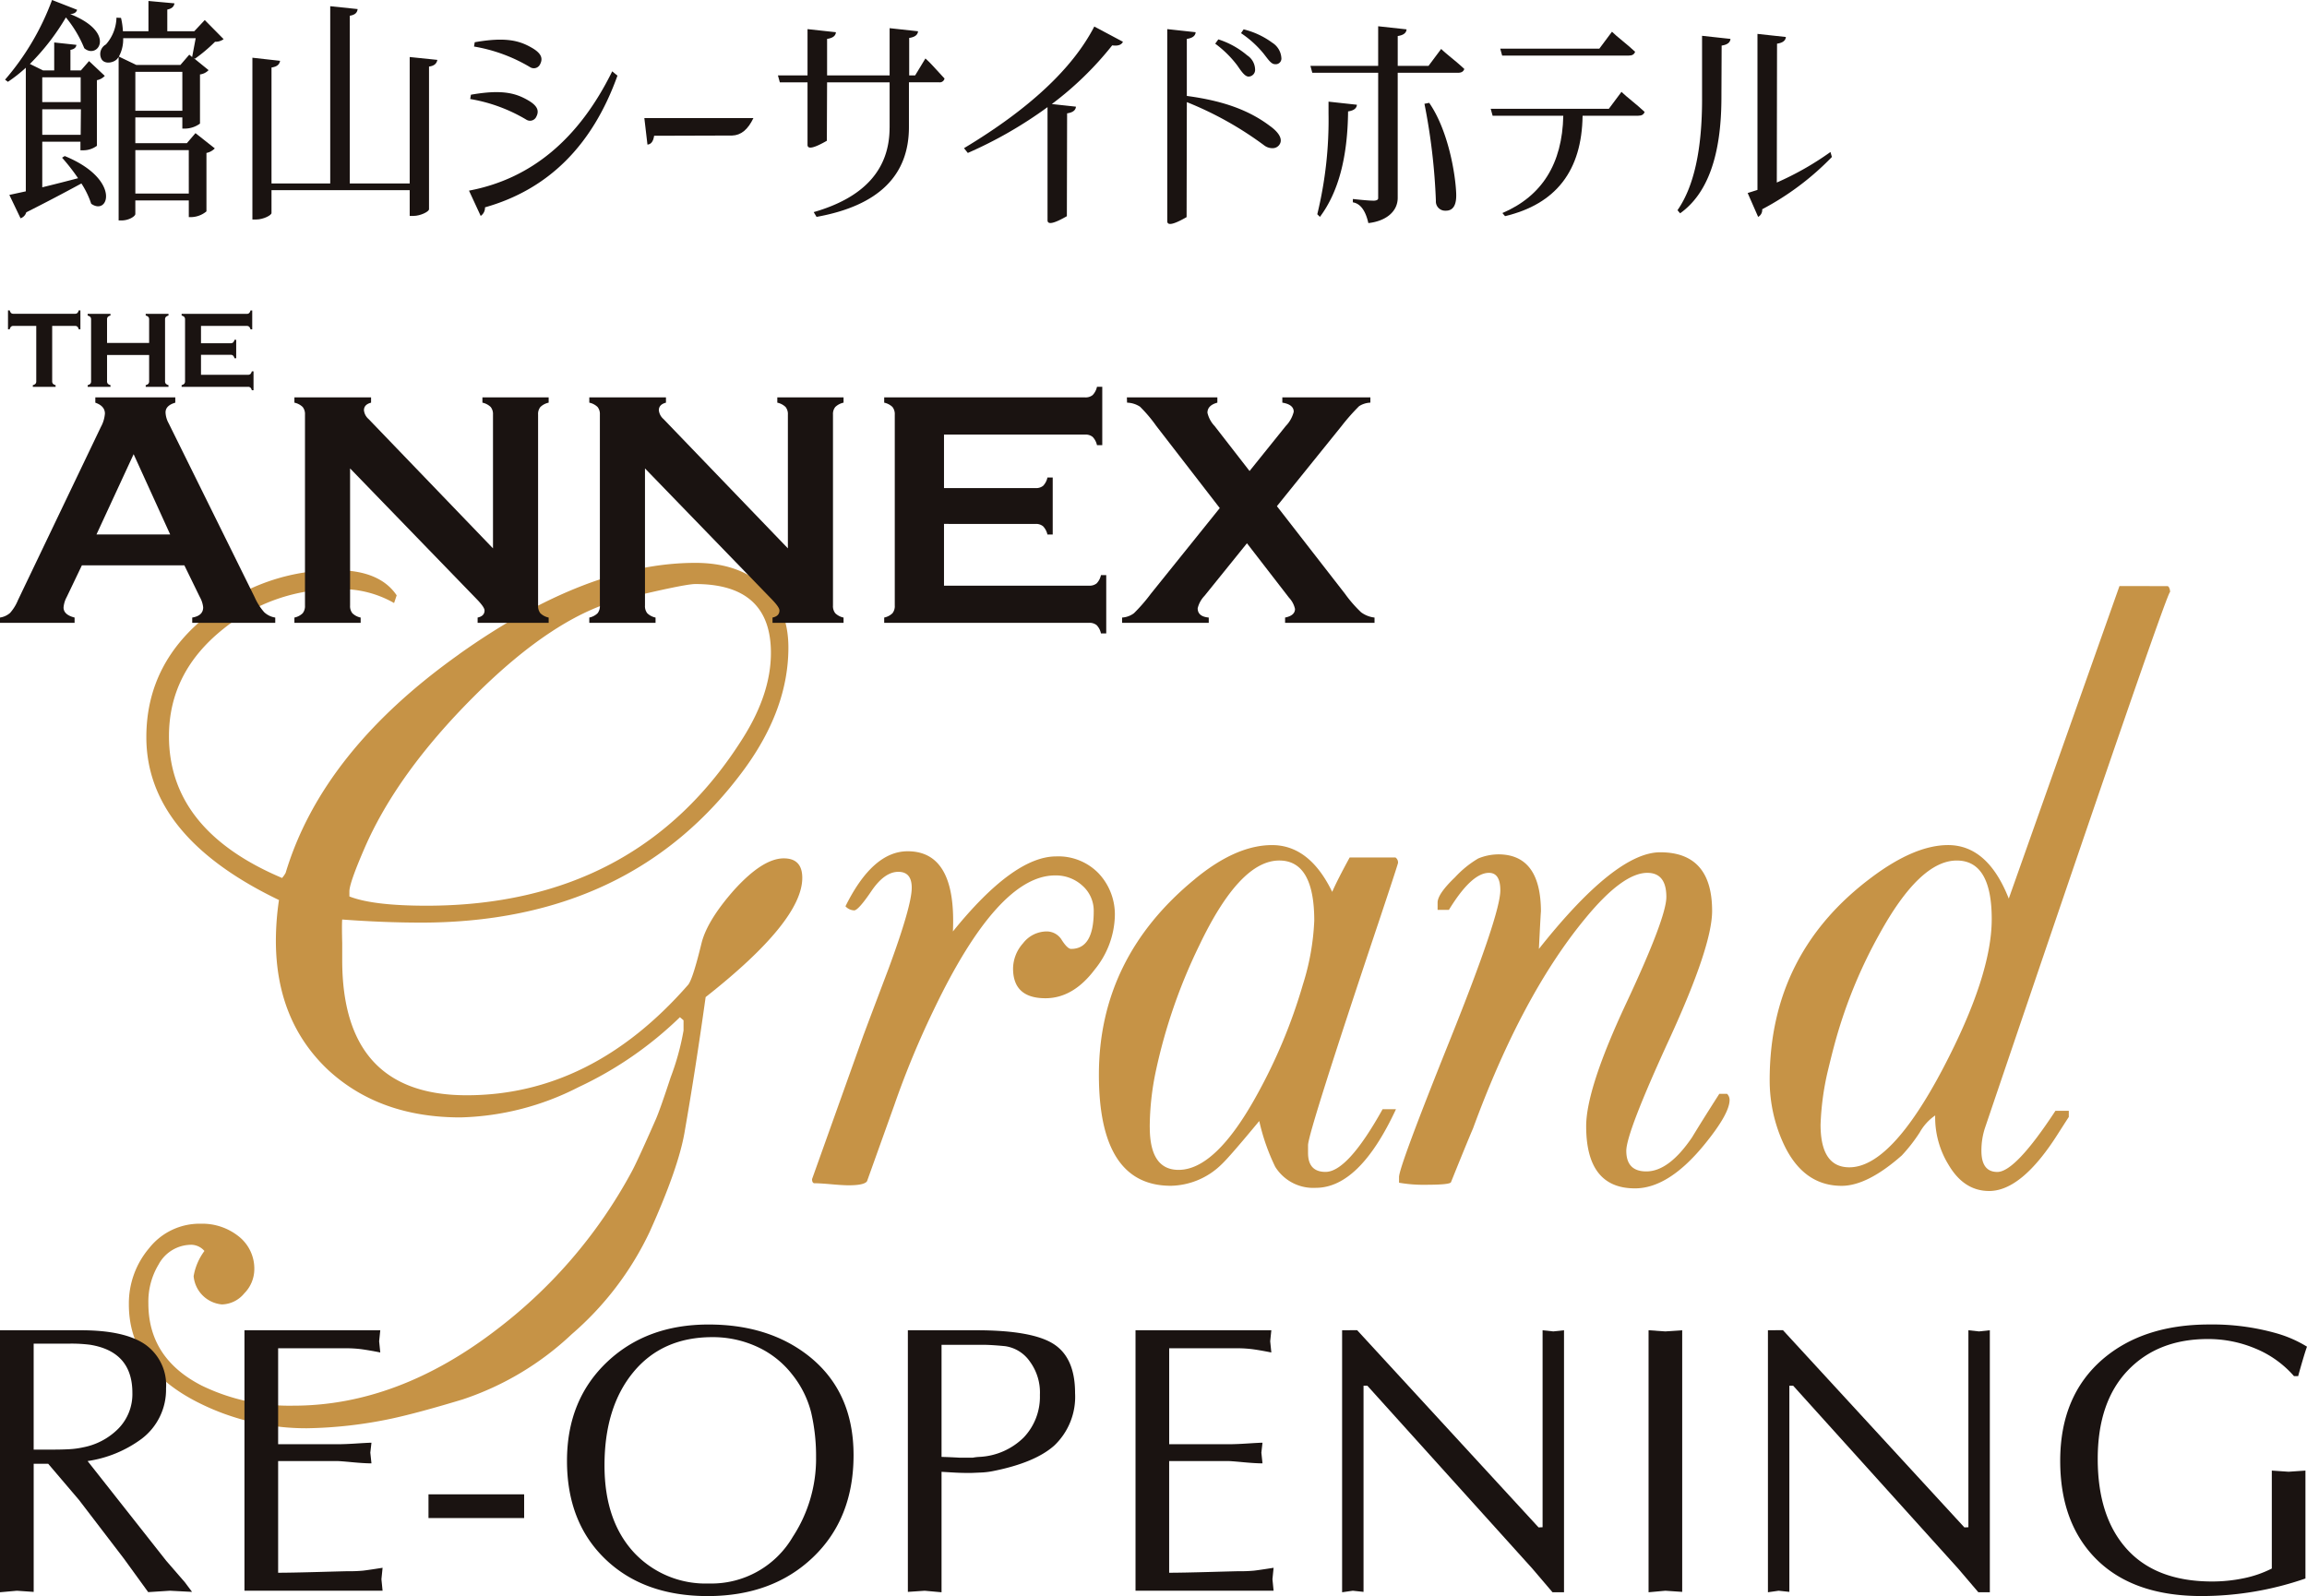 <svg xmlns="http://www.w3.org/2000/svg" width="329.64" height="228.124"><g data-name="グループ 1217" fill="#c69346"><path data-name="パス 16280" d="M49.924 128.132v-.734q0-1.174 2.132-6.1 4.627-10.725 15.643-21.737 11.605-11.612 21.3-13.958 8.812-2.128 10.356-2.129 10.8 0 10.8 9.841 0 5.806-3.967 12.118-15.059 24.017-45.245 24.017-7.64 0-11.019-1.322m15.644-34.593q-19.535 13.88-24.751 31.214a4.164 4.164 0 0 1-.513.736q-16.161-6.834-16.16-20.271 0-9.1 7.71-15.28a25.512 25.512 0 0 1 16.456-5.726 15.043 15.043 0 0 1 8 1.982l.37-1.1q-2.425-3.6-8.668-3.6a28.937 28.937 0 0 0-17.993 6.168q-9.107 6.983-9.108 17.7 0 14.175 18.95 23.281a40.044 40.044 0 0 0-.441 5.8q0 11.46 7.493 18.511 7.341 6.758 18.874 6.758a38.938 38.938 0 0 0 16.894-4.334 52.964 52.964 0 0 0 14.471-9.989l.516.443v1.466a36.5 36.5 0 0 1-1.84 6.686q-1.542 4.7-2.129 6.02-2.648 6.024-3.452 7.492a70.16 70.16 0 0 1-19.1 22.4q-14.251 11.019-29.234 11.016a28.574 28.574 0 0 1-13.072-2.862q-7.643-3.894-7.64-11.753a10.28 10.28 0 0 1 1.47-5.579 5.3 5.3 0 0 1 4.776-2.8 2.534 2.534 0 0 1 1.762.883 8.426 8.426 0 0 0-1.542 3.6 4.454 4.454 0 0 0 4.04 4.04 4.251 4.251 0 0 0 3.194-1.58 4.924 4.924 0 0 0 1.435-3.346 5.859 5.859 0 0 0-2.241-4.809 8.349 8.349 0 0 0-5.4-1.8 9.179 9.179 0 0 0-7.382 3.49 12.216 12.216 0 0 0-2.9 8.045q0 9.033 9.916 14.026a34.218 34.218 0 0 0 15.5 3.673 62.566 62.566 0 0 0 12.194-1.394q3.747-.811 10.06-2.719a41.919 41.919 0 0 0 15.611-9.33 44.265 44.265 0 0 0 11.127-14.616q4.11-9.107 4.994-14.248 1.542-8.815 3.012-19.319 13.807-10.87 13.808-17.038 0-2.79-2.643-2.79-3.013 0-7.128 4.554-3.818 4.335-4.624 7.563-1.25 5.144-1.911 5.949-13.809 15.8-31.657 15.793-17.772 0-17.775-19.319v-2.423q-.069-2.712 0-3.377 5.88.439 11.237.443 30.188 0 46.273-22.006 6.243-8.58 6.243-17.31 0-5.792-3.82-9.02-3.521-3.077-9.474-3.081-15.425 0-33.788 13.075"/><path data-name="パス 16282" d="M120.804 129.529a1.758 1.758 0 0 0 1.246.588q.591 0 2.461-2.757t3.855-2.752q1.91 0 1.909 2.276 0 2.572-3.3 11.531-2.418 6.39-3.6 9.548l-7.344 20.565c0 .342.1.541.293.587q.807 0 2.46.147c1.1.1 1.924.147 2.463.147q2.275 0 2.643-.588l3.891-10.867a127.37 127.37 0 0 1 5.657-13.661q9.18-19.174 17.334-19.172a5.611 5.611 0 0 1 3.894 1.466 4.77 4.77 0 0 1 1.613 3.673q0 5.367-3.23 5.364-.515 0-1.324-1.251a2.505 2.505 0 0 0-2.2-1.246 4.288 4.288 0 0 0-3.342 1.688 5.5 5.5 0 0 0-1.43 3.6q0 4.259 4.627 4.26 3.962 0 7.052-4.114a12.623 12.623 0 0 0 2.863-7.563 8.567 8.567 0 0 0-2.313-6.169 8 8 0 0 0-6.06-2.427q-6.1 0-14.763 10.725.513-11.458-6.463-11.459-4.995 0-8.887 7.86"/><path data-name="パス 16284" d="M164.282 161.11a39.232 39.232 0 0 1 .883-8.077 78.184 78.184 0 0 1 6.169-17.851q5.8-12.191 11.457-12.191 4.995 0 5 8.592a34.929 34.929 0 0 1-1.617 9.108 76.7 76.7 0 0 1-6.612 15.866q-5.872 10.651-11.161 10.649-4.114 0-4.114-6.1m6.463-35.476q-13.731 11.24-13.732 27.984 0 15.866 10.283 15.866a10.616 10.616 0 0 0 7.269-3.086q1.1-1.027 5.361-6.171a29.753 29.753 0 0 0 2.279 6.539 6.4 6.4 0 0 0 5.8 3.01q6.24 0 11.456-11.237h-1.911q-4.992 8.962-8.153 8.961-2.5 0-2.5-2.716v-1.1q0-1.763 10.208-32.242 2.351-7.049 2.646-8.08a.866.866 0 0 0-.365-.805h-6.538q-1.765 3.229-2.5 4.918-3.239-6.684-8.594-6.685-5.142 0-11.019 4.848"/><path data-name="パス 16286" d="M219.887 135.625q.289-5.73.293-5.288 0-8.229-6.095-8.227a7.673 7.673 0 0 0-2.866.588 14.537 14.537 0 0 0-3.306 2.68q-2.5 2.389-2.5 3.635v1.03h1.618q3.232-5.291 5.728-5.29c1.077 0 1.618.837 1.618 2.5q0 3.459-7.237 21.486t-7.235 19.493v.81a20.13 20.13 0 0 0 3.82.293q3.45 0 3.6-.365 2.278-5.657 3.161-7.715 6.978-19.02 16.011-29.966 5.36-6.532 8.885-6.536 2.719 0 2.718 3.452 0 2.937-5.726 15.168t-5.731 17.587q0 8.893 6.976 8.89 4.776 0 9.844-6.171 3.671-4.475 3.671-6.462a1.216 1.216 0 0 0-.365-.883h-1.1q-2.643 4.14-3.89 6.212-3.308 4.878-6.539 4.88-2.862 0-2.863-2.942 0-2.577 6.134-15.929t6.128-18.354q0-8.388-7.416-8.387-6.39 0-17.332 13.809"/><path data-name="パス 16288" d="M260.135 160.742a39.183 39.183 0 0 1 1.027-7.635q.586-2.425.884-3.527a69.292 69.292 0 0 1 6.462-16.01q5.8-10.58 11.09-10.578 4.995 0 4.994 8.373 0 8.082-6.979 21.375-7.417 14.1-13.365 14.1-4.114 0-4.113-6.1m26.893-32.309q-3.009-7.643-8.668-7.647-4.779 0-10.948 4.628-14.55 10.872-14.548 28.938a21.6 21.6 0 0 0 1.979 9.113q2.79 6.02 8.3 6.024 3.671 0 8.592-4.336a23.061 23.061 0 0 0 2.572-3.3 7.188 7.188 0 0 1 2.205-2.423 12.924 12.924 0 0 0 1.909 7.05q2.2 3.747 5.8 3.746 4.7 0 9.915-8.3c.785-1.223 1.272-1.985 1.468-2.279v-.882h-1.909q-5.728 8.741-8.3 8.74-2.275 0-2.276-3.012a10.3 10.3 0 0 1 .516-3.306q26.437-78 26.44-76.533a1.331 1.331 0 0 0-.221-.807c-.052 0-.073-.022-.073-.073l-6.936-.01Z"/></g><g data-name="グループ 1220" fill="#1a1311"><path data-name="パス 16289" d="M0 227.575V190.13h11.59q6.231 0 9.182 2.048a7.1 7.1 0 0 1 2.953 6.261 8.806 8.806 0 0 1-3.5 7.215 17.158 17.158 0 0 1-7.708 3.17l11.233 14.249 2.664 3.074 1.028 1.375-3.16-.165-3.107.2-3.472-4.788-6.417-8.39-4.4-5.168H4.814v18.313l-2.4-.165Zm4.81-35.533v15.145h2.8c.8 0 1.555-.017 2.249-.055a12.235 12.235 0 0 0 2.031-.272 9.61 9.61 0 0 0 5.049-2.7 7.04 7.04 0 0 0 1.976-5.093q0-5.882-6.036-6.864a21.11 21.11 0 0 0-2.855-.163H4.81Z"/><path data-name="パス 16290" d="M39.742 192.699v13.721h8.474c.691 0 1.612-.035 2.76-.109s1.851-.109 2.1-.109l-.163 1.422.163 1.53q-.982 0-2.733-.163c-1.164-.111-1.876-.165-2.131-.165h-8.47v15.961q1.749 0 5.712-.109t4.182-.109a21.543 21.543 0 0 0 2.241-.082q.709-.081 2.789-.41l-.165 1.64.165 1.64H34.93V190.13h19.407l-.163 1.574.163 1.6a43.633 43.633 0 0 0-2.678-.465 17.393 17.393 0 0 0-2.241-.136h-9.676Z"/><path data-name="長方形 1005" d="M61.226 213.58h13.667v3.39H61.226z"/><path data-name="パス 16291" d="M101.134 228.122q-9.13 0-14.624-5.267t-5.494-14.058q0-8.789 5.85-14.248 5.628-5.241 14.377-5.241 8.528 0 14.213 4.421 6.506 5.078 6.506 14.248 0 9.064-5.794 14.6t-15.034 5.545m15.47-19.706a27.487 27.487 0 0 0-.71-6.577 14.321 14.321 0 0 0-2.733-5.43 13.388 13.388 0 0 0-5-3.931 15.125 15.125 0 0 0-6.37-1.365q-7.161 0-11.288 5t-4.127 13.344q0 8.025 4.372 12.609a14 14 0 0 0 10.551 4.257 13.456 13.456 0 0 0 11.973-6.658 20.392 20.392 0 0 0 3.335-11.244"/><path data-name="パス 16292" d="M134.534 210.357v17.22l-2.406-.218-2.406.163V190.13h9.787q7.98 0 11.043 1.968t3.061 7a9.6 9.6 0 0 1-2.952 7.49q-2.736 2.461-8.746 3.664a11.17 11.17 0 0 1-1.914.218q-1.2.055-1.367.055-1.258 0-2.241-.055t-1.859-.109m0-18.15v16.018a88.82 88.82 0 0 1 2.515.109h1.968a6.562 6.562 0 0 1 .929-.109 9.669 9.669 0 0 0 6.342-2.789 8.432 8.432 0 0 0 2.3-6.068 7.462 7.462 0 0 0-1.422-4.755 5.19 5.19 0 0 0-3.553-2.215q-1.969-.19-3.089-.191h-5.986Z"/><path data-name="パス 16293" d="M167.061 192.699v13.721h8.474c.691 0 1.612-.035 2.76-.109s1.849-.109 2.1-.109l-.163 1.422.163 1.53c-.655 0-1.568-.054-2.733-.163s-1.876-.165-2.131-.165h-8.474v15.961q1.749 0 5.712-.109t4.182-.109a21.543 21.543 0 0 0 2.241-.082q.709-.081 2.789-.41l-.165 1.64.165 1.64h-19.73V190.13h19.406l-.163 1.574.163 1.6q-1.64-.327-2.678-.465a17.393 17.393 0 0 0-2.241-.136h-9.676Z"/><path data-name="パス 16294" d="M223.477 190.129v37.446h-1.642l-2.868-3.364-23.59-26.156h-.546v29.465l-1.531-.163-1.531.218v-37.446l2.147-.013 25.925 28.19.574-.024v-28.153l1.531.165Z"/><path data-name="パス 16295" d="M235.558 227.576V190.13l2.4.164 2.406-.164v37.391l-2.406-.163Z"/><path data-name="パス 16296" d="M284.321 190.129v37.446h-1.642l-2.868-3.364-23.59-26.156h-.546v29.465l-1.531-.163-1.53.218v-37.446l2.145-.013 25.925 28.19.574-.024v-28.153l1.531.165Z"/><path data-name="パス 16297" d="M328.382 196.686h-.6a14.783 14.783 0 0 0-5.494-3.936 17.4 17.4 0 0 0-6.807-1.367q-7.161 0-11.452 4.5t-4.291 12.634q0 8.3 4.182 12.909t12.163 4.611a22 22 0 0 0 4.511-.462 15.815 15.815 0 0 0 4.018-1.39v-14l2.4.165 2.406-.165v15.424a45.344 45.344 0 0 1-14.869 2.507q-9.951 0-15.252-5.514-4.921-5.13-4.921-13.811 0-9.28 6.068-14.521 5.794-4.968 15.252-4.967a33.484 33.484 0 0 1 9.567 1.256 17.366 17.366 0 0 1 4.374 1.914q-.218.6-.574 1.8t-.683 2.406"/></g><g fill="#1a1311"><path data-name="パス 16316" d="M26.344 80.805H11.698l-2.169 4.533a3.778 3.778 0 0 0-.448 1.487q0 1.039 1.577 1.439v.756H0v-.756a2.84 2.84 0 0 0 1.441-.661 6.472 6.472 0 0 0 1.133-1.841l11.851-24.761a4.733 4.733 0 0 0 .566-1.889q0-1.084-1.37-1.558v-.756h11.426v.756q-1.393.4-1.392 1.394a3.482 3.482 0 0 0 .448 1.557L36.38 85.34a8.377 8.377 0 0 0 1.368 2.159 2.983 2.983 0 0 0 1.582.767v.756H27.467v-.756q1.561-.259 1.563-1.463a3.784 3.784 0 0 0-.473-1.463Zm-2.025-4.413-5.225-11.478-5.31 11.478Z"/><path data-name="パス 16317" d="M50.022 66.949v19.594a1.632 1.632 0 0 0 .331 1.109 2.411 2.411 0 0 0 1.18.614v.756h-9.466v-.756a2.411 2.411 0 0 0 1.18-.614 1.64 1.64 0 0 0 .331-1.109v-27.29a1.6 1.6 0 0 0-.331-1.085 2.411 2.411 0 0 0-1.18-.615v-.755h10.954v.755q-1.018.261-1.017 1.087a1.922 1.922 0 0 0 .661 1.251l17.777 18.484V59.253a1.6 1.6 0 0 0-.331-1.085 2.411 2.411 0 0 0-1.18-.615v-.755h9.466v.755a2.411 2.411 0 0 0-1.18.615 1.593 1.593 0 0 0-.331 1.085v27.29a1.632 1.632 0 0 0 .331 1.109 2.411 2.411 0 0 0 1.18.614v.756H68.246v-.756q.992-.211.99-1.016 0-.472-1.155-1.653Z"/><path data-name="パス 16318" d="M92.159 66.949v19.594a1.632 1.632 0 0 0 .331 1.109 2.411 2.411 0 0 0 1.18.614v.756h-9.466v-.756a2.411 2.411 0 0 0 1.18-.614 1.64 1.64 0 0 0 .331-1.109v-27.29a1.6 1.6 0 0 0-.331-1.085 2.411 2.411 0 0 0-1.18-.615v-.755h10.954v.755q-1.018.261-1.017 1.087a1.922 1.922 0 0 0 .661 1.251l17.776 18.483V59.253a1.6 1.6 0 0 0-.331-1.085 2.411 2.411 0 0 0-1.18-.615v-.755h9.466v.755a2.411 2.411 0 0 0-1.18.615 1.593 1.593 0 0 0-.331 1.085v27.29a1.632 1.632 0 0 0 .331 1.109 2.411 2.411 0 0 0 1.18.614v.756h-10.15v-.756q.992-.211.99-1.016 0-.472-1.155-1.653Z"/><path data-name="パス 16319" d="M134.885 74.881v8.828h20.727a1.6 1.6 0 0 0 1.087-.331 2.411 2.411 0 0 0 .612-1.18h.756v8.333h-.756a2.411 2.411 0 0 0-.612-1.18 1.6 1.6 0 0 0-1.087-.331H126.34v-.756a2.4 2.4 0 0 0 1.18-.614 1.635 1.635 0 0 0 .331-1.109V59.276a1.64 1.64 0 0 0-.331-1.109 2.424 2.424 0 0 0-1.18-.614v-.756h28.705a1.575 1.575 0 0 0 1.085-.335 2.474 2.474 0 0 0 .614-1.175h.755v8.338h-.755a2.451 2.451 0 0 0-.614-1.174 1.575 1.575 0 0 0-1.085-.337h-20.16v7.648h13.079a1.611 1.611 0 0 0 1.087-.329 2.43 2.43 0 0 0 .612-1.182h.756v8.145h-.756a2.5 2.5 0 0 0-.612-1.169 1.573 1.573 0 0 0-1.087-.342Z"/><path data-name="パス 16320" d="m182.453 72.347 9.727 12.519a18.588 18.588 0 0 0 2.3 2.643 3.943 3.943 0 0 0 1.922.756v.756h-12.78v-.756q1.416-.285 1.417-1.228a3.4 3.4 0 0 0-.851-1.606l-6.014-7.784-6.073 7.525a3.854 3.854 0 0 0-.968 1.77q0 1.182 1.582 1.322v.756h-12.381v-.756a3.147 3.147 0 0 0 1.688-.614 24.271 24.271 0 0 0 2.419-2.786l9.848-12.246-9.07-11.737a20.494 20.494 0 0 0-2.324-2.751 3.54 3.54 0 0 0-1.854-.579l-.024-.755h12.928v.755q-1.416.38-1.416 1.441a4.053 4.053 0 0 0 1.016 1.889l5 6.441 5.18-6.441a4.416 4.416 0 0 0 1.131-2.031q0-1.037-1.628-1.3v-.755h12.58v.755a3.169 3.169 0 0 0-1.617.508 29.987 29.987 0 0 0-2.49 2.822Z"/><path data-name="パス 16321" d="M7.456 46.579v7.908a.529.529 0 0 0 .108.359.769.769 0 0 0 .381.2v.244H4.69v-.244a.768.768 0 0 0 .383-.2.529.529 0 0 0 .108-.359v-7.908h-3.24a.53.53 0 0 0-.353.1.773.773 0 0 0-.2.384h-.245v-2.7h.245a.85.85 0 0 0 .2.384.511.511 0 0 0 .348.1h8.749a.543.543 0 0 0 .359-.1.78.78 0 0 0 .2-.384h.244v2.7h-.241a.773.773 0 0 0-.2-.384.543.543 0 0 0-.359-.1Z"/><path data-name="パス 16322" d="M21.309 50.736h-6.012v3.754a.519.519 0 0 0 .111.356.742.742 0 0 0 .378.195v.249H12.53v-.245a.774.774 0 0 0 .381-.2.514.514 0 0 0 .104-.355v-8.835a.51.51 0 0 0-.108-.351.788.788 0 0 0-.381-.2v-.244h3.259v.244a.727.727 0 0 0-.383.195.537.537 0 0 0-.106.356v3.363h6.013v-3.363a.537.537 0 0 0-.108-.356.721.721 0 0 0-.381-.195v-.244h3.255v.244a.794.794 0 0 0-.383.2.518.518 0 0 0-.108.351v8.835a.522.522 0 0 0 .108.353.781.781 0 0 0 .383.2v.247H20.82v-.245a.749.749 0 0 0 .378-.195.519.519 0 0 0 .111-.356Z"/><path data-name="パス 16323" d="M28.72 50.71v2.858h6.709a.521.521 0 0 0 .351-.108.789.789 0 0 0 .2-.383h.245v2.7h-.245a.8.8 0 0 0-.2-.383.52.52 0 0 0-.351-.106h-9.476v-.245a.79.79 0 0 0 .381-.2.532.532 0 0 0 .108-.359v-8.822a.532.532 0 0 0-.108-.359.79.79 0 0 0-.381-.2v-.243h9.29a.515.515 0 0 0 .353-.109.813.813 0 0 0 .2-.38h.244v2.7h-.244a.8.8 0 0 0-.2-.38.515.515 0 0 0-.353-.109H28.72v2.476h4.233a.518.518 0 0 0 .351-.108.789.789 0 0 0 .2-.381h.245v2.635h-.245a.808.808 0 0 0-.2-.378.5.5 0 0 0-.351-.116Z"/></g><g fill="#1a1311"><path data-name="パス 16269" d="m7.437 0 3.581 1.4c-.1.341-.375.579-.988.614 6.717 2.659 3.92 6.547 2.011 4.876a16.888 16.888 0 0 0-2.625-4.4 33.044 33.044 0 0 1-5.145 6.649l1.875.922h1.6V6.069l3.172.343c-.034.341-.273.614-.854.716v2.934h1.5l1.159-1.331 2.25 2.115a2.088 2.088 0 0 1-1.125.614v9.378a3.254 3.254 0 0 1-1.877.642h-.477v-1.225H6.039v6.515a272.4 272.4 0 0 0 5.115-1.3 28.719 28.719 0 0 0-2.283-2.929l.377-.239c8.08 3.306 6.306 8.626 3.784 6.819a12.51 12.51 0 0 0-1.4-2.9 281.896 281.896 0 0 1-7.878 4.126 1.275 1.275 0 0 1-.818.852l-1.6-3.34 2.352-.511V9.68a20.95 20.95 0 0 1-2.556 2.013l-.409-.307A36.986 36.986 0 0 0 7.437 0m-1.4 14.595h5.49v-3.547h-5.49Zm5.49 4.672.034-3.649H6.039v3.649Zm3.615-12.923a6 6 0 0 0 1.5-3.82l.648.034a10.278 10.278 0 0 1 .273 1.911h3.649V.138l3.715.339c-.068.445-.341.752-1.023.888v3.1h3.854l1.5-1.6 2.695 2.729a1.948 1.948 0 0 1-1.227.375 22.5 22.5 0 0 1-2.865 2.42l-.239-.136 2.181 1.772a2.038 2.038 0 0 1-1.227.614v7.026a3.731 3.731 0 0 1-2.113.716h-.409V16.78h-6.717v3.68h7.367l1.227-1.432 2.761 2.181a2.269 2.269 0 0 1-1.193.65v8.353a3.54 3.54 0 0 1-2.113.818h-.409v-2.385h-7.64v1.943c0 .307-.886.92-1.977.92h-.409V8.151l-.239.307c-.582.579-1.875.75-2.252-.1a1.56 1.56 0 0 1 .684-2.011m4.327 2.933h6.31l1.263-1.466.409.341.511-2.695H17.599a5.149 5.149 0 0 1-.614 2.627Zm6.583.991h-6.715v5.558h6.717Zm.92 11.184h-7.635v6.206h7.637Z"/><path data-name="パス 16270" d="M61.301 9.514v20.391c0 .341-1.227.954-2.216.954h-.545v-3.68H38.794v3.272c0 .307-1.159.92-2.179.92h-.55V8.251l3.958.443c-.1.477-.343.818-1.229.957v16.57h8.391V.888l3.918.409c-.066.477-.3.818-1.125.954v23.971h8.562V8.151l3.954.409c-.1.477-.375.852-1.193.954"/><path data-name="パス 16271" d="m87.476 10.196.75.616Q82.854 25.799 69.3 29.634a1.416 1.416 0 0 1-.614 1.227l-1.672-3.614q13.3-2.508 20.462-17.051m-20.187 3.342c4.638-.818 6.547-.17 8.319.886 1.161.716 1.468 1.4 1.025 2.252a.985.985 0 0 1-1.4.443 23.171 23.171 0 0 0-8.046-2.968Zm.443-6.887.1-.614c4.638-.818 6.547-.17 8.321.886 1.157.716 1.466 1.4 1.023 2.252a.986.986 0 0 1-1.4.443A23.1 23.1 0 0 0 67.73 6.65"/><path data-name="パス 16272" d="M92.069 16.881h15.583c-.784 1.638-1.775 2.454-3.036 2.49l-11.15.034c-.136.92-.511 1.227-.954 1.261Z"/><path data-name="パス 16273" d="M127.115 18.244v-6.478h-8.935l-.034 8.353c-1.841 1.059-2.761 1.263-2.761.582v-8.935h-3.956l-.273-.988h4.229V4.162l4.056.443c-.034.443-.341.818-1.261.954v5.217h8.935v-6.75l4.058.443c-.034.443-.341.818-1.263.954v5.354h.852l1.468-2.422.511.479c.307.307.648.68 1.057 1.125l1.161 1.261a.687.687 0 0 1-.752.545h-4.331v6.308q.051 10.536-13.2 12.925l-.408-.682q10.842-3.122 10.843-12.073"/><path data-name="パス 16274" d="m138.289 21.86-.545-.682q13.964-8.388 18.617-17.388l4.092 2.181c-.17.375-.614.648-1.534.511a46.878 46.878 0 0 1-8.628 8.389l3.445.375c-.034.443-.341.818-1.261.954l-.034 14.7c-1.843 1.057-2.763 1.261-2.763.579V15.313a60.208 60.208 0 0 1-11.389 6.547"/><path data-name="パス 16275" d="m166.784 4.161 4.058.443c-.034.443-.341.82-1.261.957v8.149c4.567.614 8.524 1.772 11.832 4.263 1.534 1.091 1.943 2.113 1.3 2.829a1.164 1.164 0 0 1-.852.377 1.94 1.94 0 0 1-1.193-.377 49.128 49.128 0 0 0-11.084-6.207l-.034 16.436c-1.841 1.059-2.763 1.263-2.763.582Zm7.3 1.466a11.954 11.954 0 0 1 4.124 2.286 2.469 2.469 0 0 1 1.127 1.977.961.961 0 0 1-.957 1.057c-.511-.034-.988-.716-1.568-1.568a15.255 15.255 0 0 0-3.172-3.136Zm3.613-1.432a11.485 11.485 0 0 1 4.092 1.909 2.766 2.766 0 0 1 1.3 2.149.813.813 0 0 1-.92.92c-.545 0-.988-.716-1.636-1.534a14.754 14.754 0 0 0-3.206-2.9Z"/><path data-name="パス 16276" d="M193.305 28.918v-.477c1.534.17 2.488.236 2.8.236.511.036.818-.1.818-.339V10.401h-9.412l-.271-.988h9.682v-5.66l4.058.443c-.036.443-.343.818-1.263.954v4.263h4.4l1.809-2.42c.716.716 2.113 1.738 3.306 2.863-.134.375-.409.545-.918.545h-8.6v17.87c0 2.011-1.738 3.343-4.195 3.613-.4-1.807-1.157-2.8-2.213-2.965m-3.477-12.718v-1.674l4.054.443c-.032.443-.339.818-1.261.954-.066 6.617-1.4 11.561-4.022 15.072l-.377-.375a56.9 56.9 0 0 0 1.606-14.422m14.386-1.5c2.731 3.956 3.754 10.2 3.856 12.959q.1 2.505-1.538 2.454a1.314 1.314 0 0 1-1.363-1.4 87.612 87.612 0 0 0-1.635-13.878Z"/><path data-name="パス 16277" d="M223.368 16.539h-10.093l-.273-.988h16.879l1.807-2.422c.718.716 2.115 1.738 3.308 2.865-.136.375-.409.545-.92.545h-7.946q-.15 11.763-11.082 14.354l-.375-.443q8.491-3.63 8.7-13.911m5.149-9.582 1.807-2.422c.716.718 2.115 1.74 3.308 2.865-.136.375-.409.545-.92.545h-18.079l-.273-.988Z"/><path data-name="パス 16278" d="M243.202 14.15V5.117l4.058.443c-.034.443-.341.818-1.261.954l-.032 7.606c-.034 8.115-1.977 13.57-5.9 16.367l-.375-.443c2.352-3.377 3.511-8.662 3.511-15.89m6.515 13.434 1.4-.443v-22.3l4.058.443c-.034.443-.341.818-1.261.954l-.034 19.846a42.4 42.4 0 0 0 7.671-4.365l.2.716a39.457 39.457 0 0 1-9.957 7.469 1.131 1.131 0 0 1-.58 1.091Z"/></g></svg>